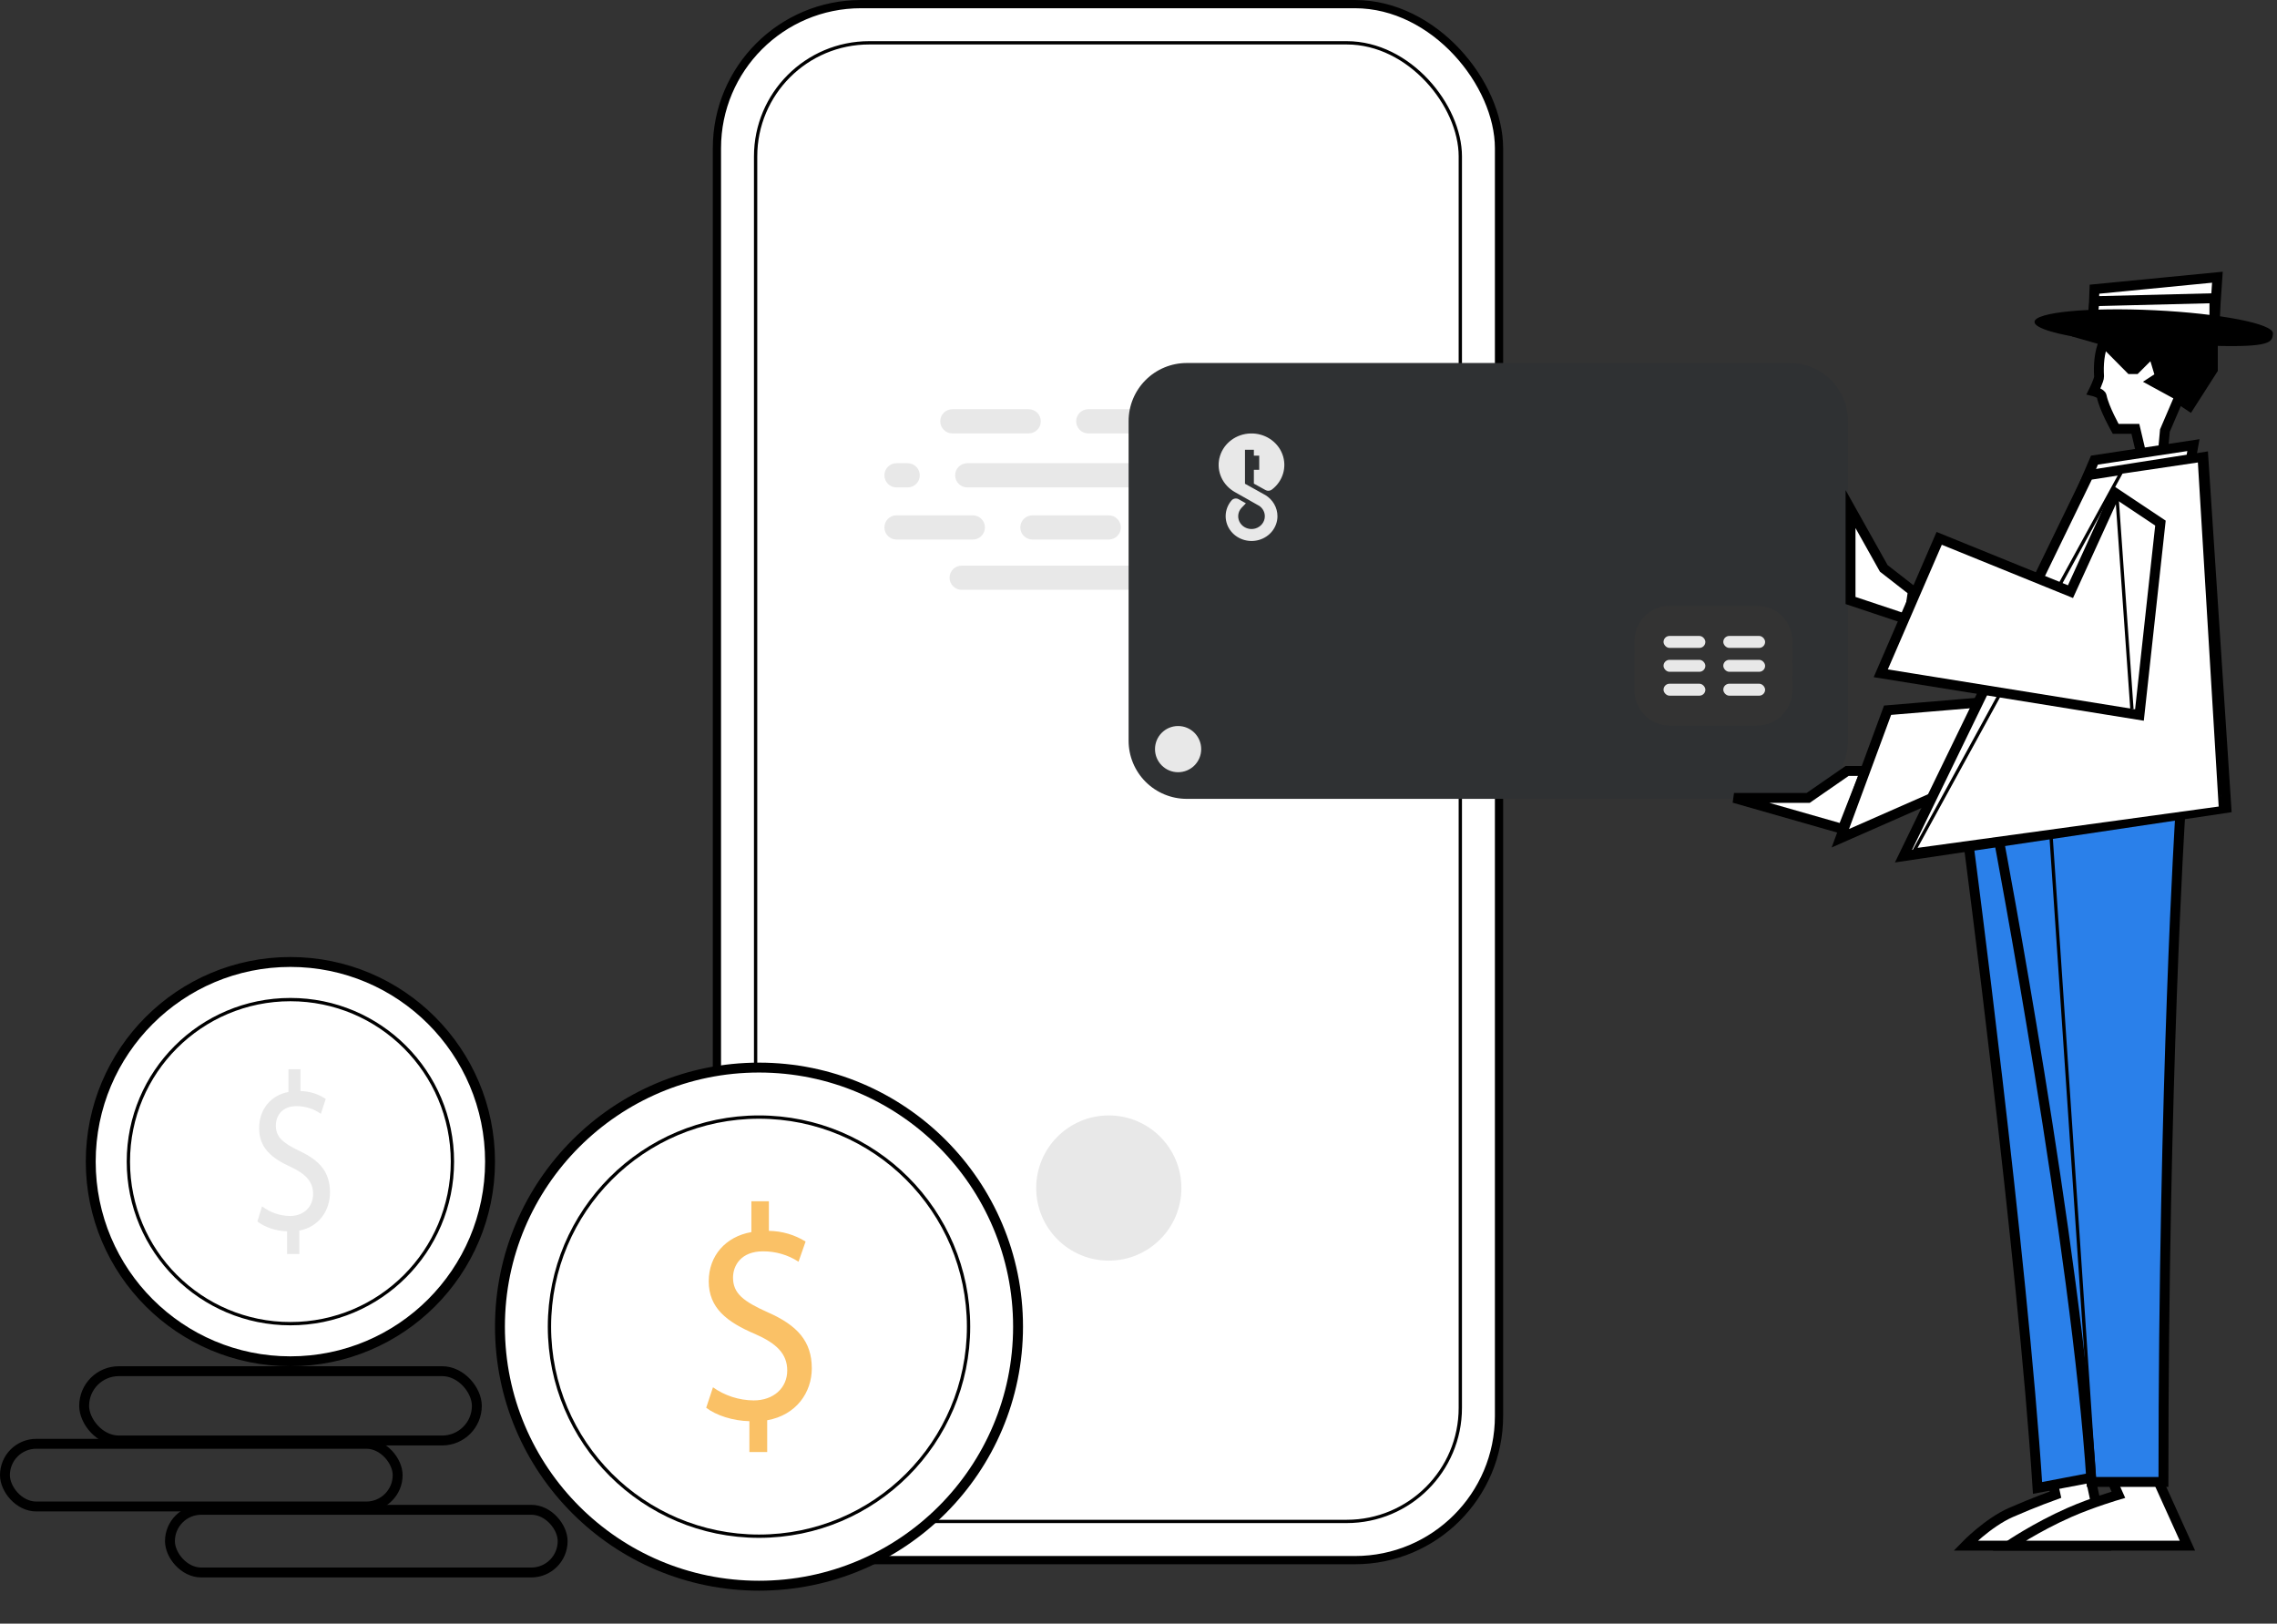 <svg width="345" height="246" viewBox="0 0 345 246" fill="none" xmlns="http://www.w3.org/2000/svg">
<rect x="0" y="0" width="345" height="246" fill="#333333" stroke="none"/>
<circle cx="193.5" cy="107.5" r="3.5" fill="#E8E8E8"/>
<rect x="25.75" y="228.75" width="59.5" height="9.5" rx="4.75" stroke="black" stroke-width="1.5"/>
<rect x="0.75" y="218.75" width="59.5" height="9.5" rx="4.75" stroke="black" stroke-width="1.5"/>
<rect x="12.75" y="207.75" width="59.5" height="10.5" rx="5.25" stroke="black" stroke-width="1.5"/>
<rect x="108.624" y="0.624" width="118.5" height="235.753" rx="21.829" fill="white" stroke="black" stroke-width="1.247"/>
<rect x="114.487" y="6.487" width="106.774" height="224.026" rx="17.213" fill="white" stroke="black" stroke-width="0.5"/>
<circle cx="168" cy="180" r="11" fill="#E8E8E8"/>
<rect x="189.5" y="65.5" width="16" height="6" rx="1.5" stroke="white"/>
<path d="M155.862 62H144.296C143.283 62 142.462 62.821 142.462 63.834C142.462 64.846 143.283 65.667 144.296 65.667H155.862C156.874 65.667 157.695 64.846 157.695 63.834C157.695 62.821 156.874 62 155.862 62Z" fill="#E8E8E8"/>
<path d="M197.612 62H164.889C163.877 62 163.056 62.821 163.056 63.834C163.056 64.846 163.877 65.667 164.889 65.667H197.612C198.624 65.667 199.445 64.846 199.445 63.834C199.445 62.821 198.624 62 197.612 62Z" fill="#E8E8E8"/>
<path d="M189.431 85.696H187.738C186.726 85.696 185.905 86.517 185.905 87.529C185.905 88.542 186.726 89.363 187.738 89.363H189.431C190.444 89.363 191.265 88.542 191.265 87.529C191.265 86.517 190.444 85.696 189.431 85.696Z" fill="#E8E8E8"/>
<path d="M200.15 85.696H198.458C197.445 85.696 196.624 86.517 196.624 87.529C196.624 88.542 197.445 89.363 198.458 89.363H200.15C201.163 89.363 201.984 88.542 201.984 87.529C201.984 86.517 201.163 85.696 200.15 85.696Z" fill="#E8E8E8"/>
<path d="M178.43 85.696H145.707C144.694 85.696 143.874 86.517 143.874 87.529C143.874 88.542 144.694 89.363 145.707 89.363H178.43C179.442 89.363 180.263 88.542 180.263 87.529C180.263 86.517 179.442 85.696 178.43 85.696Z" fill="#E8E8E8"/>
<path d="M199.586 70.181H188.021C187.008 70.181 186.187 71.002 186.187 72.014C186.187 73.027 187.008 73.848 188.021 73.848H199.586C200.599 73.848 201.42 73.027 201.42 72.014C201.42 71.002 200.599 70.181 199.586 70.181Z" fill="#E8E8E8"/>
<path d="M137.527 70.181H135.834C134.821 70.181 134 71.002 134 72.014C134 73.027 134.821 73.848 135.834 73.848H137.527C138.539 73.848 139.36 73.027 139.36 72.014C139.36 71.002 138.539 70.181 137.527 70.181Z" fill="#E8E8E8"/>
<path d="M179.276 70.181H146.553C145.541 70.181 144.72 71.002 144.72 72.014C144.72 73.027 145.541 73.848 146.553 73.848H179.276C180.289 73.848 181.109 73.027 181.109 72.014C181.109 71.002 180.289 70.181 179.276 70.181Z" fill="#E8E8E8"/>
<path d="M156.426 81.746H167.992C169.004 81.746 169.825 80.925 169.825 79.913C169.825 78.9 169.004 78.079 167.992 78.079H156.426C155.413 78.079 154.592 78.9 154.592 79.913C154.592 80.925 155.413 81.746 156.426 81.746Z" fill="#E8E8E8"/>
<path d="M135.834 81.746H147.399C148.412 81.746 149.233 80.925 149.233 79.913C149.233 78.9 148.412 78.079 147.399 78.079H135.834C134.821 78.079 134 78.9 134 79.913C134 80.925 134.821 81.746 135.834 81.746Z" fill="#E8E8E8"/>
<path d="M176.737 81.746H209.459C210.472 81.746 211.293 80.925 211.293 79.913C211.293 78.9 210.472 78.079 209.459 78.079H176.737C175.724 78.079 174.903 78.9 174.903 79.913C174.903 80.925 175.724 81.746 176.737 81.746Z" fill="#E8E8E8"/>
<path d="M154.25 201C154.25 222.677 136.677 240.25 115 240.25C93.323 240.25 75.75 222.677 75.75 201C75.75 179.323 93.323 161.75 115 161.75C136.677 161.75 154.25 179.323 154.25 201Z" fill="white" stroke="black" stroke-width="1.5"/>
<path d="M146.75 201C146.75 218.535 132.535 232.75 115 232.75C97.465 232.75 83.25 218.535 83.25 201C83.25 183.465 97.465 169.25 115 169.25C132.535 169.25 146.75 183.465 146.75 201Z" stroke="black" stroke-width="0.5"/>
<path d="M113.545 220V215.325C111.064 215.279 108.497 214.446 107 213.289L108.027 210.188C109.806 211.458 111.964 212.155 114.187 212.178C117.225 212.178 119.278 210.28 119.278 207.642C119.278 205.096 117.61 203.523 114.444 202.134C110.08 200.283 107.385 198.153 107.385 194.127C107.385 190.285 109.909 187.369 113.845 186.675V182H116.497V186.49C118.475 186.515 120.404 187.077 122.059 188.11L120.989 191.164C119.402 190.13 117.522 189.581 115.599 189.591C112.305 189.591 111.064 191.72 111.064 193.571C111.064 195.978 112.647 197.181 116.369 198.848C120.775 200.792 123 203.199 123 207.318C123 210.974 120.647 214.4 116.241 215.186V220H113.545Z" fill="#FAC166"/>
<path d="M74.249 176C74.249 192.707 60.706 206.25 43.999 206.25C27.293 206.25 13.749 192.707 13.749 176C13.749 159.293 27.293 145.75 43.999 145.75C60.706 145.75 74.249 159.293 74.249 176Z" fill="white" stroke="black" stroke-width="1.5"/>
<path d="M68.55 176C68.55 189.559 57.558 200.55 44 200.55C30.441 200.55 19.45 189.559 19.45 176C19.45 162.441 30.441 151.45 44 151.45C57.558 151.45 68.55 162.441 68.55 176Z" stroke="black" stroke-width="0.5"/>
<path d="M43.499 190V186.555C41.794 186.521 40.029 185.907 38.999 185.055L39.705 182.77C40.929 183.706 42.412 184.219 43.941 184.236C46.029 184.236 47.441 182.838 47.441 180.894C47.441 179.018 46.294 177.859 44.117 176.835C41.117 175.471 39.264 173.902 39.264 170.935C39.264 168.105 40.999 165.956 43.705 165.445V162H45.529V165.308C46.889 165.327 48.215 165.741 49.352 166.502L48.617 168.753C47.526 167.99 46.233 167.586 44.911 167.593C42.647 167.593 41.794 169.162 41.794 170.526C41.794 172.3 42.882 173.186 45.441 174.414C48.47 175.847 49.999 177.62 49.999 180.655C49.999 183.349 48.382 185.873 45.352 186.453V190H43.499Z" fill="#E8E8E8"/>
<path d="M271.197 55H179.804C178.648 55 177.503 55.228 176.435 55.67C175.367 56.113 174.396 56.761 173.579 57.579C172.761 58.396 172.113 59.367 171.67 60.435C171.228 61.503 171 62.648 171 63.804V112.23C171 114.565 171.928 116.805 173.579 118.456C175.23 120.107 177.469 121.035 179.804 121.035H271.197C272.353 121.035 273.498 120.807 274.566 120.365C275.634 119.922 276.605 119.274 277.422 118.456C278.24 117.638 278.889 116.668 279.331 115.6C279.773 114.531 280.001 113.387 280.001 112.23V63.804C280.001 62.648 279.773 61.503 279.331 60.435C278.889 59.367 278.24 58.396 277.422 57.579C276.605 56.761 275.634 56.113 274.566 55.67C273.498 55.228 272.353 55 271.197 55ZM271.572 104.612C271.568 106.021 271.007 107.371 270.01 108.368C269.014 109.364 267.663 109.926 266.254 109.93H252.959C251.549 109.926 250.199 109.364 249.203 108.368C248.206 107.371 247.644 106.021 247.64 104.612L247.649 97.103C247.653 95.694 248.214 94.343 249.211 93.347C250.207 92.35 251.558 91.789 252.967 91.784H266.262C267.672 91.789 269.022 92.35 270.018 93.347C271.015 94.343 271.577 95.694 271.581 97.103L271.572 104.612Z" fill="#2F3133"/>
<circle cx="178.5" cy="113.5" r="3.5" fill="#E8E8E8"/>
<path fill-rule="evenodd" clip-rule="evenodd" d="M193.554 78.219C193.548 79.872 192.415 81.328 190.762 81.805C189.109 82.282 187.325 81.668 186.366 80.293C185.408 78.918 185.5 77.105 186.594 75.826C186.857 75.515 187.318 75.435 187.678 75.639L188.771 76.256C188.537 76.48 188.312 76.714 188.097 76.957C187.511 77.605 187.442 78.546 187.927 79.267C188.411 79.988 189.335 80.317 190.194 80.075C191.052 79.832 191.642 79.076 191.641 78.219C191.641 77.58 191.312 76.982 190.762 76.62H190.752L190.518 76.489L189.298 75.798L189.288 75.788L187.727 74.91L187.102 74.554C187.073 74.536 187.053 74.526 187.024 74.508C186.936 74.46 186.851 74.407 186.77 74.349C185.009 73.172 184.235 71.047 184.849 69.077C185.462 67.106 187.326 65.735 189.472 65.674C191.618 65.613 193.563 66.877 194.297 68.809C195.031 70.741 194.389 72.906 192.705 74.18C192.428 74.392 192.043 74.418 191.738 74.246L189.981 73.274V71.18H190.791V69.039H189.981V68.142H188.634V73.293L189.981 74.04L191.455 74.863C191.479 74.874 191.502 74.886 191.524 74.9L191.592 74.938C191.631 74.956 191.66 74.975 191.699 74.994C192.856 75.691 193.556 76.91 193.554 78.219Z" fill="#E8E8E8"/>
<rect x="252.053" y="96.353" width="6.336" height="1.81" rx="0.905" fill="#E8E8E8"/>
<rect x="252.053" y="99.973" width="6.336" height="1.81" rx="0.905" fill="#E8E8E8"/>
<rect x="252.053" y="103.594" width="6.336" height="1.81" rx="0.905" fill="#E8E8E8"/>
<rect x="261.105" y="96.353" width="6.336" height="1.81" rx="0.905" fill="#E8E8E8"/>
<rect x="261.105" y="99.973" width="6.336" height="1.81" rx="0.905" fill="#E8E8E8"/>
<rect x="261.105" y="103.594" width="6.336" height="1.81" rx="0.905" fill="#E8E8E8"/>
<path d="M309.621 218.277L311.438 226.454C311.438 226.454 308.145 227.632 304.662 229.167C301.178 230.703 297.809 234.18 297.809 234.18L318.935 234.18L315.527 218.277L309.621 218.277Z" fill="white" stroke="black" stroke-width="1.5"/>
<path d="M317.344 218.342L320.968 226.472C320.968 226.472 317.004 227.632 313.52 229.167C308.478 231.39 304.378 234.18 304.378 234.18L331.428 234.18L323.77 217.272L317.344 218.342Z" fill="white" stroke="black" stroke-width="1.5"/>
<path d="M325.801 124.277C316.487 124.277 298.263 127.867 298.263 127.867C298.263 127.867 306.441 190.109 308.718 225.438L320.07 223.274C320.07 161.941 325.801 124.277 325.801 124.277Z" fill="#2A80EA" stroke="black" stroke-width="1.5"/>
<path d="M330.344 123.368C321.031 123.368 302.806 126.958 302.806 126.958C302.806 126.958 314.613 189.2 316.89 224.53H327.794C327.794 163.196 330.344 123.368 330.344 123.368Z" fill="#2A80EA" stroke="black" stroke-width="1.5"/>
<mask id="mask0" mask-type="alpha" maskUnits="userSpaceOnUse" x="287" y="122" width="45" height="106">
<path d="M321.988 150.544L330.344 123.368C304.532 123.368 292.595 123.587 302.516 153.433C297.543 176.853 294.278 202.394 288.032 224.567L296.205 226.947C301.209 210.415 308.62 194.033 313.966 176.643" stroke="white" stroke-width="1.5"/>
</mask>
<g mask="url(#mask0)">
</g>
<path fill-rule="evenodd" clip-rule="evenodd" d="M317.084 50.325L335.467 50.79L335.481 50.496L335.7 45.989L335.971 42L317.344 43.817L317.119 49.621L317.084 50.325Z" fill="white" stroke="black" stroke-width="1.5"/>
<path fill-rule="evenodd" clip-rule="evenodd" d="M331.743 61.513L335.28 55.985V49.956L329.133 45.856H323.128L315.713 50.702L318.323 51.447L318.695 51.82C319.119 54.667 324.636 56.946 326.151 57.785L331.743 61.513Z" fill="black" stroke="black" stroke-width="1.5"/>
<path fill-rule="evenodd" clip-rule="evenodd" d="M317.076 48.042L335.517 49.269V45.18L317.344 45.635L317.076 48.042Z" fill="white" stroke="black" stroke-width="1.5"/>
<path fill-rule="evenodd" clip-rule="evenodd" d="M317.139 51.465L317.349 50.384C317.712 48.946 328.615 49.495 328.615 49.495L335.098 51.465L335.281 52.389C344.104 52.641 344.318 51.836 344.383 50.507C344.453 49.057 336.424 47.49 326.448 47.007C316.473 46.525 308.329 47.309 308.258 48.759C308.211 49.728 311.784 50.75 317.139 51.465Z" fill="black"/>
<path d="M324.66 69.714L323.541 64.977H320.559C320.559 64.977 318.811 61.893 318.437 60.022C318.343 59.555 317.204 59.276 317.204 59.276C317.204 59.276 318.07 57.549 318.039 57.039C317.934 55.291 318.073 53.429 318.743 51.827L322.796 55.921H323.57L326.18 53.312L327.298 57.039L326.151 57.785L330.251 60.022L328.015 65.24L327.642 69.341" fill="white"/>
<path d="M324.66 69.714L323.541 64.977H320.559C320.559 64.977 318.811 61.893 318.437 60.022C318.343 59.555 317.204 59.276 317.204 59.276C317.204 59.276 318.07 57.549 318.039 57.039C317.934 55.291 318.073 53.429 318.743 51.827L322.796 55.921H323.57L326.18 53.312L327.298 57.039L326.151 57.785L330.251 60.022L328.015 65.24L327.642 69.341" stroke="black" stroke-width="1.5"/>
<path d="M317.344 69.714L314.618 76.074L331.567 71.751L332.337 67.442L317.344 69.714Z" fill="white" stroke="black" stroke-width="1.5"/>
<path d="M279.186 125.595L262.729 120.893L273.73 120.893L273.964 120.893L274.156 120.76L279.87 116.804L282.626 116.804L279.186 125.595Z" fill="white" stroke="black" stroke-width="1.5"/>
<path d="M285.342 85.981L285.416 86.113L285.535 86.206L289.831 89.554L289.184 93.921L280.385 90.981L280.386 78.346L280.386 78.346L280.386 77.131L285.342 85.981Z" fill="white" stroke="black" stroke-width="1.5"/>
<path d="M278.839 127.002L310.53 113.059L308.822 105.695L285.997 107.607L278.839 127.002Z" fill="white" stroke="black" stroke-width="1.5"/>
<path d="M316.436 71.985L288.406 129.719L337.334 122.415L333.838 69.259L316.436 71.985Z" fill="white" stroke="black" stroke-width="1.5"/>
<path d="M321.433 71.531L290.085 128.775L336.426 122.415L333.246 69.781L321.433 71.531Z" fill="white" stroke="black" stroke-width="0.5"/>
<path d="M323.291 103.166L326.568 79.765L321.027 75.62L310.53 97.418L323.291 103.166Z" fill="white" stroke="black" stroke-width="1.5"/>
<path d="M284.963 102.011L324.16 108.331L327.34 79.254L320.525 74.711L313.709 89.642L293.816 81.566L284.963 102.011Z" fill="white" stroke="black" stroke-width="1.5"/>
<path d="M320.747 75.165L323.018 107.422" stroke="black" stroke-width="0.5"/>
<path d="M310.752 126.503L317.338 224.157" stroke="black" stroke-width="0.5"/>
</svg>
